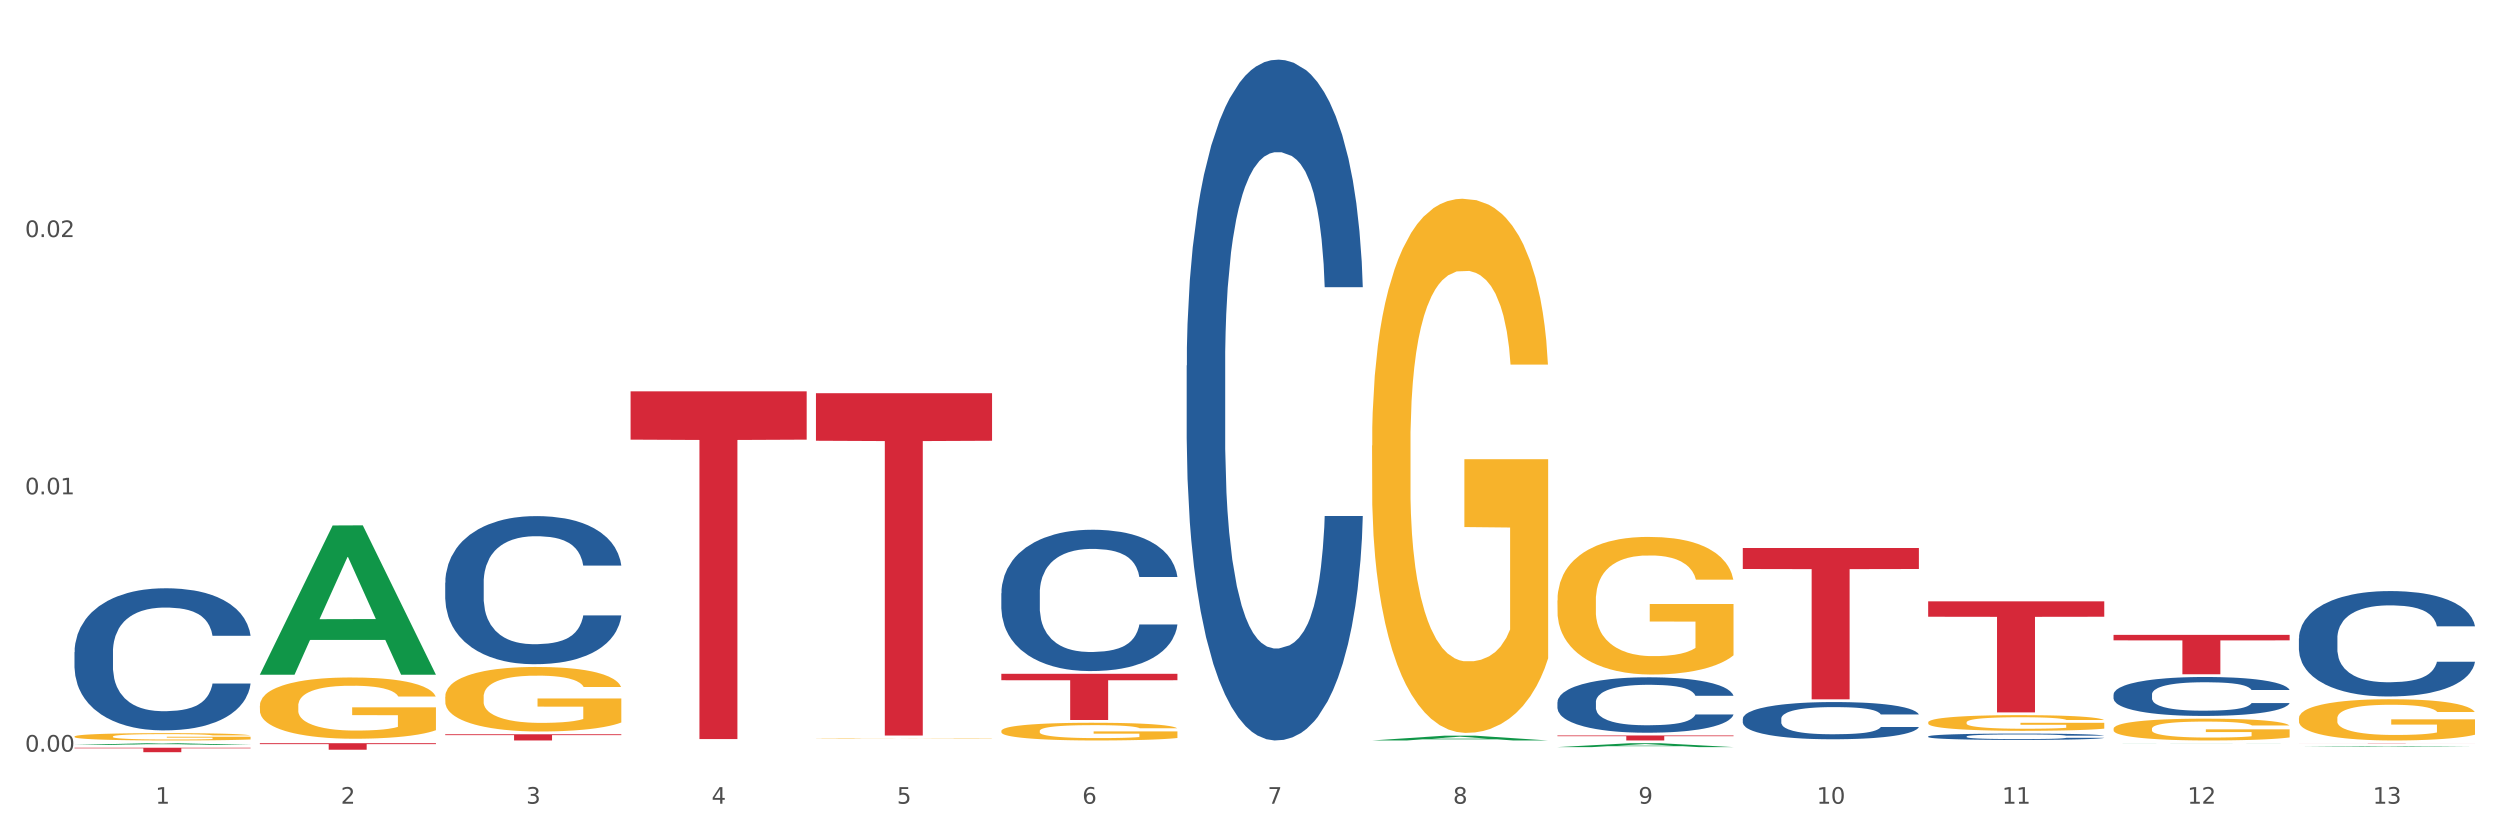 <?xml version="1.0" encoding="utf-8" standalone="no"?>
<!DOCTYPE svg PUBLIC "-//W3C//DTD SVG 1.1//EN"
  "http://www.w3.org/Graphics/SVG/1.1/DTD/svg11.dtd">
<svg xmlns:xlink="http://www.w3.org/1999/xlink" width="1080pt" height="360pt" viewBox="0 0 1080 360" xmlns="http://www.w3.org/2000/svg" version="1.1">
 <rect x="0" y="0" width="1080" height="360" fill="#333333" stroke="none"/>
 <defs>
  <style type="text/css">*{stroke-linejoin: round; stroke-linecap: butt}</style>
 </defs>
 <g id="figure_1">
  <g id="patch_1">
   <path d="M 0 360 
L 1080 360 
L 1080 0 
L 0 0 
z
" style="fill: #ffffff; stroke: #ffffff; stroke-linejoin: miter"/>
  </g>
  <g id="axes_1">
   <g id="matplotlib.axis_1">
    <g id="xtick_1">
     <g id="text_1">
      <!-- 1 -->
      <g style="fill: #4d4d4d" transform="translate(67.159 347.204) scale(0.096 -0.096)">
       <defs>
        <path id="DejaVuSans-31" d="M 794 531 
L 1825 531 
L 1825 4091 
L 703 3866 
L 703 4441 
L 1819 4666 
L 2450 4666 
L 2450 531 
L 3481 531 
L 3481 0 
L 794 0 
L 794 531 
z
" transform="scale(0.016)"/>
       </defs>
       <use xlink:href="#DejaVuSans-31"/>
      </g>
     </g>
    </g>
    <g id="xtick_2">
     <g id="text_2">
      <!-- 2 -->
      <g style="fill: #4d4d4d" transform="translate(147.238 347.204) scale(0.096 -0.096)">
       <defs>
        <path id="DejaVuSans-32" d="M 1228 531 
L 3431 531 
L 3431 0 
L 469 0 
L 469 531 
Q 828 903 1448 1529 
Q 2069 2156 2228 2338 
Q 2531 2678 2651 2914 
Q 2772 3150 2772 3378 
Q 2772 3750 2511 3984 
Q 2250 4219 1831 4219 
Q 1534 4219 1204 4116 
Q 875 4013 500 3803 
L 500 4441 
Q 881 4594 1212 4672 
Q 1544 4750 1819 4750 
Q 2544 4750 2975 4387 
Q 3406 4025 3406 3419 
Q 3406 3131 3298 2873 
Q 3191 2616 2906 2266 
Q 2828 2175 2409 1742 
Q 1991 1309 1228 531 
z
" transform="scale(0.016)"/>
       </defs>
       <use xlink:href="#DejaVuSans-32"/>
      </g>
     </g>
    </g>
    <g id="xtick_3">
     <g id="text_3">
      <!-- 3 -->
      <g style="fill: #4d4d4d" transform="translate(227.317 347.204) scale(0.096 -0.096)">
       <defs>
        <path id="DejaVuSans-33" d="M 2597 2516 
Q 3050 2419 3304 2112 
Q 3559 1806 3559 1356 
Q 3559 666 3084 287 
Q 2609 -91 1734 -91 
Q 1441 -91 1130 -33 
Q 819 25 488 141 
L 488 750 
Q 750 597 1062 519 
Q 1375 441 1716 441 
Q 2309 441 2620 675 
Q 2931 909 2931 1356 
Q 2931 1769 2642 2001 
Q 2353 2234 1838 2234 
L 1294 2234 
L 1294 2753 
L 1863 2753 
Q 2328 2753 2575 2939 
Q 2822 3125 2822 3475 
Q 2822 3834 2567 4026 
Q 2313 4219 1838 4219 
Q 1578 4219 1281 4162 
Q 984 4106 628 3988 
L 628 4550 
Q 988 4650 1302 4700 
Q 1616 4750 1894 4750 
Q 2613 4750 3031 4423 
Q 3450 4097 3450 3541 
Q 3450 3153 3228 2886 
Q 3006 2619 2597 2516 
z
" transform="scale(0.016)"/>
       </defs>
       <use xlink:href="#DejaVuSans-33"/>
      </g>
     </g>
    </g>
    <g id="xtick_4">
     <g id="text_4">
      <!-- 4 -->
      <g style="fill: #4d4d4d" transform="translate(307.396 347.204) scale(0.096 -0.096)">
       <defs>
        <path id="DejaVuSans-34" d="M 2419 4116 
L 825 1625 
L 2419 1625 
L 2419 4116 
z
M 2253 4666 
L 3047 4666 
L 3047 1625 
L 3713 1625 
L 3713 1100 
L 3047 1100 
L 3047 0 
L 2419 0 
L 2419 1100 
L 313 1100 
L 313 1709 
L 2253 4666 
z
" transform="scale(0.016)"/>
       </defs>
       <use xlink:href="#DejaVuSans-34"/>
      </g>
     </g>
    </g>
    <g id="xtick_5">
     <g id="text_5">
      <!-- 5 -->
      <g style="fill: #4d4d4d" transform="translate(387.475 347.204) scale(0.096 -0.096)">
       <defs>
        <path id="DejaVuSans-35" d="M 691 4666 
L 3169 4666 
L 3169 4134 
L 1269 4134 
L 1269 2991 
Q 1406 3038 1543 3061 
Q 1681 3084 1819 3084 
Q 2600 3084 3056 2656 
Q 3513 2228 3513 1497 
Q 3513 744 3044 326 
Q 2575 -91 1722 -91 
Q 1428 -91 1123 -41 
Q 819 9 494 109 
L 494 744 
Q 775 591 1075 516 
Q 1375 441 1709 441 
Q 2250 441 2565 725 
Q 2881 1009 2881 1497 
Q 2881 1984 2565 2268 
Q 2250 2553 1709 2553 
Q 1456 2553 1204 2497 
Q 953 2441 691 2322 
L 691 4666 
z
" transform="scale(0.016)"/>
       </defs>
       <use xlink:href="#DejaVuSans-35"/>
      </g>
     </g>
    </g>
    <g id="xtick_6">
     <g id="text_6">
      <!-- 6 -->
      <g style="fill: #4d4d4d" transform="translate(467.554 347.204) scale(0.096 -0.096)">
       <defs>
        <path id="DejaVuSans-36" d="M 2113 2584 
Q 1688 2584 1439 2293 
Q 1191 2003 1191 1497 
Q 1191 994 1439 701 
Q 1688 409 2113 409 
Q 2538 409 2786 701 
Q 3034 994 3034 1497 
Q 3034 2003 2786 2293 
Q 2538 2584 2113 2584 
z
M 3366 4563 
L 3366 3988 
Q 3128 4100 2886 4159 
Q 2644 4219 2406 4219 
Q 1781 4219 1451 3797 
Q 1122 3375 1075 2522 
Q 1259 2794 1537 2939 
Q 1816 3084 2150 3084 
Q 2853 3084 3261 2657 
Q 3669 2231 3669 1497 
Q 3669 778 3244 343 
Q 2819 -91 2113 -91 
Q 1303 -91 875 529 
Q 447 1150 447 2328 
Q 447 3434 972 4092 
Q 1497 4750 2381 4750 
Q 2619 4750 2861 4703 
Q 3103 4656 3366 4563 
z
" transform="scale(0.016)"/>
       </defs>
       <use xlink:href="#DejaVuSans-36"/>
      </g>
     </g>
    </g>
    <g id="xtick_7">
     <g id="text_7">
      <!-- 7 -->
      <g style="fill: #4d4d4d" transform="translate(547.634 347.204) scale(0.096 -0.096)">
       <defs>
        <path id="DejaVuSans-37" d="M 525 4666 
L 3525 4666 
L 3525 4397 
L 1831 0 
L 1172 0 
L 2766 4134 
L 525 4134 
L 525 4666 
z
" transform="scale(0.016)"/>
       </defs>
       <use xlink:href="#DejaVuSans-37"/>
      </g>
     </g>
    </g>
    <g id="xtick_8">
     <g id="text_8">
      <!-- 8 -->
      <g style="fill: #4d4d4d" transform="translate(627.713 347.204) scale(0.096 -0.096)">
       <defs>
        <path id="DejaVuSans-38" d="M 2034 2216 
Q 1584 2216 1326 1975 
Q 1069 1734 1069 1313 
Q 1069 891 1326 650 
Q 1584 409 2034 409 
Q 2484 409 2743 651 
Q 3003 894 3003 1313 
Q 3003 1734 2745 1975 
Q 2488 2216 2034 2216 
z
M 1403 2484 
Q 997 2584 770 2862 
Q 544 3141 544 3541 
Q 544 4100 942 4425 
Q 1341 4750 2034 4750 
Q 2731 4750 3128 4425 
Q 3525 4100 3525 3541 
Q 3525 3141 3298 2862 
Q 3072 2584 2669 2484 
Q 3125 2378 3379 2068 
Q 3634 1759 3634 1313 
Q 3634 634 3220 271 
Q 2806 -91 2034 -91 
Q 1263 -91 848 271 
Q 434 634 434 1313 
Q 434 1759 690 2068 
Q 947 2378 1403 2484 
z
M 1172 3481 
Q 1172 3119 1398 2916 
Q 1625 2713 2034 2713 
Q 2441 2713 2670 2916 
Q 2900 3119 2900 3481 
Q 2900 3844 2670 4047 
Q 2441 4250 2034 4250 
Q 1625 4250 1398 4047 
Q 1172 3844 1172 3481 
z
" transform="scale(0.016)"/>
       </defs>
       <use xlink:href="#DejaVuSans-38"/>
      </g>
     </g>
    </g>
    <g id="xtick_9">
     <g id="text_9">
      <!-- 9 -->
      <g style="fill: #4d4d4d" transform="translate(707.792 347.204) scale(0.096 -0.096)">
       <defs>
        <path id="DejaVuSans-39" d="M 703 97 
L 703 672 
Q 941 559 1184 500 
Q 1428 441 1663 441 
Q 2288 441 2617 861 
Q 2947 1281 2994 2138 
Q 2813 1869 2534 1725 
Q 2256 1581 1919 1581 
Q 1219 1581 811 2004 
Q 403 2428 403 3163 
Q 403 3881 828 4315 
Q 1253 4750 1959 4750 
Q 2769 4750 3195 4129 
Q 3622 3509 3622 2328 
Q 3622 1225 3098 567 
Q 2575 -91 1691 -91 
Q 1453 -91 1209 -44 
Q 966 3 703 97 
z
M 1959 2075 
Q 2384 2075 2632 2365 
Q 2881 2656 2881 3163 
Q 2881 3666 2632 3958 
Q 2384 4250 1959 4250 
Q 1534 4250 1286 3958 
Q 1038 3666 1038 3163 
Q 1038 2656 1286 2365 
Q 1534 2075 1959 2075 
z
" transform="scale(0.016)"/>
       </defs>
       <use xlink:href="#DejaVuSans-39"/>
      </g>
     </g>
    </g>
    <g id="xtick_10">
     <g id="text_10">
      <!-- 10 -->
      <g style="fill: #4d4d4d" transform="translate(784.817 347.204) scale(0.096 -0.096)">
       <defs>
        <path id="DejaVuSans-30" d="M 2034 4250 
Q 1547 4250 1301 3770 
Q 1056 3291 1056 2328 
Q 1056 1369 1301 889 
Q 1547 409 2034 409 
Q 2525 409 2770 889 
Q 3016 1369 3016 2328 
Q 3016 3291 2770 3770 
Q 2525 4250 2034 4250 
z
M 2034 4750 
Q 2819 4750 3233 4129 
Q 3647 3509 3647 2328 
Q 3647 1150 3233 529 
Q 2819 -91 2034 -91 
Q 1250 -91 836 529 
Q 422 1150 422 2328 
Q 422 3509 836 4129 
Q 1250 4750 2034 4750 
z
" transform="scale(0.016)"/>
       </defs>
       <use xlink:href="#DejaVuSans-31"/>
       <use xlink:href="#DejaVuSans-30" transform="translate(63.623 0)"/>
      </g>
     </g>
    </g>
    <g id="xtick_11">
     <g id="text_11">
      <!-- 11 -->
      <g style="fill: #4d4d4d" transform="translate(864.896 347.204) scale(0.096 -0.096)">
       <use xlink:href="#DejaVuSans-31"/>
       <use xlink:href="#DejaVuSans-31" transform="translate(63.623 0)"/>
      </g>
     </g>
    </g>
    <g id="xtick_12">
     <g id="text_12">
      <!-- 12 -->
      <g style="fill: #4d4d4d" transform="translate(944.975 347.204) scale(0.096 -0.096)">
       <use xlink:href="#DejaVuSans-31"/>
       <use xlink:href="#DejaVuSans-32" transform="translate(63.623 0)"/>
      </g>
     </g>
    </g>
    <g id="xtick_13">
     <g id="text_13">
      <!-- 13 -->
      <g style="fill: #4d4d4d" transform="translate(1025.054 347.204) scale(0.096 -0.096)">
       <use xlink:href="#DejaVuSans-31"/>
       <use xlink:href="#DejaVuSans-33" transform="translate(63.623 0)"/>
      </g>
     </g>
    </g>
    <g id="xtick_14"/>
    <g id="xtick_15"/>
    <g id="xtick_16"/>
    <g id="xtick_17"/>
    <g id="xtick_18"/>
    <g id="xtick_19"/>
    <g id="xtick_20"/>
    <g id="xtick_21"/>
    <g id="xtick_22"/>
    <g id="xtick_23"/>
    <g id="xtick_24"/>
    <g id="xtick_25"/>
   </g>
   <g id="matplotlib.axis_2">
    <g id="ytick_1">
     <g id="text_14">
      <!-- 0.00 -->
      <g style="fill: #4d4d4d" transform="translate(10.8 324.715) scale(0.096 -0.096)">
       <defs>
        <path id="DejaVuSans-2e" d="M 684 794 
L 1344 794 
L 1344 0 
L 684 0 
L 684 794 
z
" transform="scale(0.016)"/>
       </defs>
       <use xlink:href="#DejaVuSans-30"/>
       <use xlink:href="#DejaVuSans-2e" transform="translate(63.623 0)"/>
       <use xlink:href="#DejaVuSans-30" transform="translate(95.41 0)"/>
       <use xlink:href="#DejaVuSans-30" transform="translate(159.033 0)"/>
      </g>
     </g>
    </g>
    <g id="ytick_2">
     <g id="text_15">
      <!-- 0.01 -->
      <g style="fill: #4d4d4d" transform="translate(10.8 213.564) scale(0.096 -0.096)">
       <use xlink:href="#DejaVuSans-30"/>
       <use xlink:href="#DejaVuSans-2e" transform="translate(63.623 0)"/>
       <use xlink:href="#DejaVuSans-30" transform="translate(95.41 0)"/>
       <use xlink:href="#DejaVuSans-31" transform="translate(159.033 0)"/>
      </g>
     </g>
    </g>
    <g id="ytick_3">
     <g id="text_16">
      <!-- 0.02 -->
      <g style="fill: #4d4d4d" transform="translate(10.8 102.414) scale(0.096 -0.096)">
       <use xlink:href="#DejaVuSans-30"/>
       <use xlink:href="#DejaVuSans-2e" transform="translate(63.623 0)"/>
       <use xlink:href="#DejaVuSans-30" transform="translate(95.41 0)"/>
       <use xlink:href="#DejaVuSans-32" transform="translate(159.033 0)"/>
      </g>
     </g>
    </g>
    <g id="ytick_4"/>
    <g id="ytick_5"/>
    <g id="ytick_6"/>
   </g>
   <g id="PolyCollection_1">
    <path d="M 32.175 321.827 
L 32.253 321.826 
L 63.625 321.068 
L 76.644 321.067 
L 108.25 321.828 
L 93.192 321.828 
L 86.369 321.651 
L 53.978 321.651 
L 53.743 321.654 
L 47.155 321.828 
L 32.175 321.828 
L 32.175 321.827 
L 58.056 321.545 
L 82.291 321.545 
L 70.291 321.229 
L 70.134 321.228 
L 69.977 321.23 
L 57.978 321.545 
L 58.056 321.545 
L 32.175 321.827 
z
" clip-path="url(#peb9a82d26b)" style="fill: #109648"/>
    <path d="M 192.333 301.009 
L 192.423 300.984 
L 192.423 300.067 
L 192.603 299.278 
L 193.501 297.368 
L 194.848 295.789 
L 195.836 294.948 
L 196.824 294.261 
L 197.992 293.573 
L 199.429 292.86 
L 202.034 291.816 
L 203.65 291.281 
L 205.626 290.721 
L 209.219 289.906 
L 211.824 289.447 
L 214.518 289.065 
L 218.919 288.607 
L 221.793 288.403 
L 224.847 288.25 
L 228.53 288.148 
L 231.314 288.123 
L 237.422 288.199 
L 242.631 288.428 
L 245.146 288.607 
L 248.379 288.912 
L 250.086 289.116 
L 252.87 289.524 
L 255.744 290.058 
L 257.72 290.517 
L 260.684 291.383 
L 262.93 292.249 
L 264.995 293.318 
L 266.073 294.057 
L 266.882 294.744 
L 267.6 295.534 
L 268.319 296.782 
L 252.152 296.782 
L 251.523 295.89 
L 250.535 295.05 
L 249.098 294.235 
L 247.84 293.726 
L 245.685 293.089 
L 243.709 292.682 
L 241.643 292.376 
L 239.128 292.121 
L 237.152 291.994 
L 234.368 291.892 
L 228.889 291.918 
L 225.206 292.121 
L 222.692 292.376 
L 221.075 292.605 
L 219.638 292.86 
L 218.021 293.216 
L 216.135 293.751 
L 214.788 294.235 
L 213.44 294.846 
L 212.363 295.458 
L 211.375 296.171 
L 210.566 296.935 
L 209.937 297.724 
L 209.399 298.692 
L 208.949 300.296 
L 208.949 303.785 
L 209.129 304.575 
L 209.578 305.619 
L 210.117 306.409 
L 211.015 307.351 
L 211.824 307.988 
L 213.351 308.904 
L 215.057 309.668 
L 216.404 310.152 
L 217.752 310.56 
L 220.087 311.12 
L 222.692 311.578 
L 224.937 311.859 
L 227.991 312.113 
L 230.057 312.215 
L 231.853 312.266 
L 236.254 312.266 
L 239.398 312.19 
L 242.9 312.011 
L 245.595 311.782 
L 247.84 311.502 
L 250.355 311.044 
L 251.972 310.611 
L 251.972 305.288 
L 232.212 305.262 
L 232.212 301.723 
L 268.408 301.723 
L 268.408 312.113 
L 266.882 312.648 
L 265.175 313.132 
L 263.379 313.565 
L 260.684 314.1 
L 257.451 314.609 
L 254.577 314.966 
L 251.523 315.271 
L 247.93 315.551 
L 243.26 315.806 
L 240.386 315.908 
L 236.793 315.984 
L 232.571 316.01 
L 228.889 315.959 
L 225.296 315.831 
L 221.524 315.602 
L 217.841 315.271 
L 215.057 314.94 
L 212.273 314.533 
L 209.309 313.998 
L 206.974 313.488 
L 205.177 313.03 
L 203.201 312.444 
L 201.046 311.68 
L 199.429 310.993 
L 197.992 310.28 
L 196.465 309.363 
L 195.387 308.573 
L 194.309 307.58 
L 193.681 306.841 
L 192.962 305.695 
L 192.423 304.091 
L 192.333 301.009 
z
" clip-path="url(#peb9a82d26b)" style="fill: #f7b32b"/>
    <path d="M 352.492 319.038 
L 352.581 319.038 
L 352.581 319.032 
L 352.761 319.026 
L 353.659 319.012 
L 355.006 319.001 
L 355.994 318.995 
L 356.982 318.99 
L 358.15 318.985 
L 359.587 318.98 
L 362.192 318.972 
L 363.809 318.968 
L 365.785 318.964 
L 369.377 318.958 
L 371.982 318.955 
L 374.676 318.952 
L 379.078 318.949 
L 381.952 318.947 
L 385.005 318.946 
L 388.688 318.946 
L 391.472 318.945 
L 397.58 318.946 
L 402.789 318.948 
L 405.304 318.949 
L 408.538 318.951 
L 410.244 318.953 
L 413.028 318.955 
L 415.903 318.959 
L 417.879 318.963 
L 420.843 318.969 
L 423.088 318.975 
L 425.154 318.983 
L 426.232 318.988 
L 427.04 318.993 
L 427.758 318.999 
L 428.477 319.008 
L 412.31 319.008 
L 411.681 319.001 
L 410.693 318.995 
L 409.256 318.99 
L 407.999 318.986 
L 405.843 318.981 
L 403.867 318.978 
L 401.801 318.976 
L 399.286 318.974 
L 397.31 318.973 
L 394.526 318.973 
L 389.047 318.973 
L 385.365 318.974 
L 382.85 318.976 
L 381.233 318.978 
L 379.796 318.98 
L 378.179 318.982 
L 376.293 318.986 
L 374.946 318.99 
L 373.599 318.994 
L 372.521 318.998 
L 371.533 319.004 
L 370.724 319.009 
L 370.096 319.015 
L 369.557 319.022 
L 369.108 319.033 
L 369.108 319.059 
L 369.287 319.064 
L 369.737 319.072 
L 370.275 319.078 
L 371.174 319.084 
L 371.982 319.089 
L 373.509 319.096 
L 375.215 319.101 
L 376.563 319.105 
L 377.91 319.108 
L 380.245 319.112 
L 382.85 319.115 
L 385.095 319.117 
L 388.149 319.119 
L 390.215 319.119 
L 392.011 319.12 
L 396.412 319.12 
L 399.556 319.119 
L 403.059 319.118 
L 405.753 319.116 
L 407.999 319.114 
L 410.514 319.111 
L 412.13 319.108 
L 412.13 319.069 
L 392.37 319.069 
L 392.37 319.044 
L 428.567 319.044 
L 428.567 319.119 
L 427.04 319.123 
L 425.333 319.126 
L 423.537 319.129 
L 420.843 319.133 
L 417.609 319.137 
L 414.735 319.139 
L 411.681 319.142 
L 408.088 319.144 
L 403.418 319.145 
L 400.544 319.146 
L 396.951 319.147 
L 392.73 319.147 
L 389.047 319.147 
L 385.455 319.146 
L 381.682 319.144 
L 378 319.142 
L 375.215 319.139 
L 372.431 319.136 
L 369.467 319.132 
L 367.132 319.129 
L 365.335 319.125 
L 363.359 319.121 
L 361.204 319.116 
L 359.587 319.111 
L 358.15 319.105 
L 356.623 319.099 
L 355.545 319.093 
L 354.468 319.086 
L 353.839 319.081 
L 353.12 319.072 
L 352.581 319.061 
L 352.492 319.038 
z
" clip-path="url(#peb9a82d26b)" style="fill: #f7b32b"/>
    <path d="M 913.046 274.272 
L 989.121 274.272 
L 989.121 276.635 
L 959.196 276.651 
L 959.196 291.275 
L 942.791 291.275 
L 942.791 276.651 
L 913.046 276.635 
L 913.046 274.288 
L 913.046 274.272 
z
" clip-path="url(#peb9a82d26b)" style="fill: #d62839"/>
    <path d="M 592.729 192.487 
L 592.819 192.276 
L 592.819 184.689 
L 592.999 178.156 
L 593.897 162.349 
L 595.244 149.283 
L 596.232 142.328 
L 597.22 136.638 
L 598.388 130.947 
L 599.825 125.046 
L 602.429 116.405 
L 604.046 111.98 
L 606.022 107.343 
L 609.615 100.599 
L 612.219 96.805 
L 614.914 93.644 
L 619.315 89.851 
L 622.189 88.165 
L 625.243 86.9 
L 628.925 86.057 
L 631.71 85.846 
L 637.817 86.478 
L 643.027 88.375 
L 645.542 89.851 
L 648.775 92.38 
L 650.482 94.066 
L 653.266 97.438 
L 656.14 101.863 
L 658.116 105.657 
L 661.08 112.823 
L 663.325 119.988 
L 665.391 128.84 
L 666.469 134.952 
L 667.277 140.642 
L 667.996 147.175 
L 668.714 157.502 
L 652.547 157.502 
L 651.919 150.126 
L 650.931 143.171 
L 649.494 136.427 
L 648.236 132.212 
L 646.08 126.943 
L 644.105 123.571 
L 642.039 121.042 
L 639.524 118.934 
L 637.548 117.881 
L 634.764 117.038 
L 629.285 117.248 
L 625.602 118.934 
L 623.087 121.042 
L 621.471 122.939 
L 620.033 125.046 
L 618.417 127.997 
L 616.531 132.422 
L 615.183 136.427 
L 613.836 141.485 
L 612.758 146.543 
L 611.77 152.444 
L 610.962 158.767 
L 610.333 165.3 
L 609.794 173.308 
L 609.345 186.586 
L 609.345 215.459 
L 609.525 221.992 
L 609.974 230.633 
L 610.513 237.166 
L 611.411 244.964 
L 612.219 250.233 
L 613.746 257.82 
L 615.453 264.143 
L 616.8 268.147 
L 618.147 271.519 
L 620.483 276.155 
L 623.087 279.949 
L 625.333 282.267 
L 628.386 284.375 
L 630.452 285.218 
L 632.249 285.639 
L 636.65 285.639 
L 639.793 285.007 
L 643.296 283.532 
L 645.991 281.635 
L 648.236 279.317 
L 650.751 275.523 
L 652.368 271.94 
L 652.368 227.893 
L 632.608 227.682 
L 632.608 198.388 
L 668.804 198.388 
L 668.804 284.375 
L 667.277 288.801 
L 665.571 292.805 
L 663.774 296.388 
L 661.08 300.813 
L 657.847 305.029 
L 654.972 307.979 
L 651.919 310.508 
L 648.326 312.826 
L 643.655 314.934 
L 640.781 315.777 
L 637.189 316.409 
L 632.967 316.62 
L 629.285 316.198 
L 625.692 315.145 
L 621.92 313.248 
L 618.237 310.508 
L 615.453 307.768 
L 612.668 304.396 
L 609.705 299.97 
L 607.369 295.755 
L 605.573 291.962 
L 603.597 287.115 
L 601.441 280.792 
L 599.825 275.102 
L 598.388 269.201 
L 596.861 261.614 
L 595.783 255.08 
L 594.705 246.861 
L 594.076 240.749 
L 593.358 231.265 
L 592.819 217.988 
L 592.729 192.487 
z
" clip-path="url(#peb9a82d26b)" style="fill: #f7b32b"/>
    <path d="M 672.808 259.419 
L 672.898 259.365 
L 672.898 257.409 
L 673.078 255.726 
L 673.976 251.653 
L 675.323 248.286 
L 676.311 246.494 
L 677.299 245.028 
L 678.467 243.561 
L 679.904 242.041 
L 682.508 239.814 
L 684.125 238.674 
L 686.101 237.479 
L 689.694 235.741 
L 692.299 234.764 
L 694.993 233.949 
L 699.394 232.972 
L 702.268 232.537 
L 705.322 232.211 
L 709.005 231.994 
L 711.789 231.94 
L 717.896 232.103 
L 723.106 232.591 
L 725.621 232.972 
L 728.854 233.623 
L 730.561 234.058 
L 733.345 234.927 
L 736.219 236.067 
L 738.195 237.045 
L 741.159 238.891 
L 743.405 240.737 
L 745.47 243.018 
L 746.548 244.593 
L 747.357 246.059 
L 748.075 247.743 
L 748.794 250.404 
L 732.626 250.404 
L 731.998 248.503 
L 731.01 246.711 
L 729.573 244.973 
L 728.315 243.887 
L 726.16 242.53 
L 724.184 241.661 
L 722.118 241.009 
L 719.603 240.466 
L 717.627 240.194 
L 714.843 239.977 
L 709.364 240.031 
L 705.681 240.466 
L 703.166 241.009 
L 701.55 241.498 
L 700.113 242.041 
L 698.496 242.801 
L 696.61 243.941 
L 695.263 244.973 
L 693.915 246.277 
L 692.837 247.58 
L 691.849 249.101 
L 691.041 250.73 
L 690.412 252.413 
L 689.873 254.477 
L 689.424 257.898 
L 689.424 265.338 
L 689.604 267.022 
L 690.053 269.248 
L 690.592 270.932 
L 691.49 272.941 
L 692.299 274.299 
L 693.825 276.254 
L 695.532 277.883 
L 696.879 278.915 
L 698.226 279.784 
L 700.562 280.978 
L 703.166 281.956 
L 705.412 282.553 
L 708.466 283.096 
L 710.531 283.314 
L 712.328 283.422 
L 716.729 283.422 
L 719.872 283.259 
L 723.375 282.879 
L 726.07 282.39 
L 728.315 281.793 
L 730.83 280.816 
L 732.447 279.892 
L 732.447 268.542 
L 712.687 268.488 
L 712.687 260.939 
L 748.883 260.939 
L 748.883 283.096 
L 747.357 284.237 
L 745.65 285.269 
L 743.854 286.192 
L 741.159 287.332 
L 737.926 288.418 
L 735.052 289.179 
L 731.998 289.83 
L 728.405 290.428 
L 723.735 290.971 
L 720.86 291.188 
L 717.268 291.351 
L 713.046 291.405 
L 709.364 291.297 
L 705.771 291.025 
L 701.999 290.536 
L 698.316 289.83 
L 695.532 289.124 
L 692.748 288.256 
L 689.784 287.115 
L 687.448 286.029 
L 685.652 285.051 
L 683.676 283.802 
L 681.52 282.173 
L 679.904 280.707 
L 678.467 279.186 
L 676.94 277.231 
L 675.862 275.548 
L 674.784 273.43 
L 674.155 271.855 
L 673.437 269.411 
L 672.898 265.99 
L 672.808 259.419 
z
" clip-path="url(#peb9a82d26b)" style="fill: #f7b32b"/>
    <path d="M 832.967 312.075 
L 833.056 312.068 
L 833.056 311.845 
L 833.236 311.653 
L 834.134 311.189 
L 835.481 310.805 
L 836.469 310.601 
L 837.457 310.433 
L 838.625 310.266 
L 840.062 310.093 
L 842.667 309.839 
L 844.283 309.709 
L 846.259 309.573 
L 849.852 309.375 
L 852.457 309.263 
L 855.151 309.17 
L 859.552 309.059 
L 862.427 309.009 
L 865.48 308.972 
L 869.163 308.947 
L 871.947 308.941 
L 878.055 308.96 
L 883.264 309.015 
L 885.779 309.059 
L 889.012 309.133 
L 890.719 309.183 
L 893.503 309.282 
L 896.377 309.412 
L 898.353 309.523 
L 901.317 309.734 
L 903.563 309.944 
L 905.629 310.204 
L 906.706 310.384 
L 907.515 310.551 
L 908.233 310.743 
L 908.952 311.047 
L 892.785 311.047 
L 892.156 310.83 
L 891.168 310.625 
L 889.731 310.427 
L 888.474 310.303 
L 886.318 310.149 
L 884.342 310.05 
L 882.276 309.975 
L 879.761 309.913 
L 877.785 309.882 
L 875.001 309.858 
L 869.522 309.864 
L 865.84 309.913 
L 863.325 309.975 
L 861.708 310.031 
L 860.271 310.093 
L 858.654 310.18 
L 856.768 310.31 
L 855.421 310.427 
L 854.074 310.576 
L 852.996 310.725 
L 852.008 310.898 
L 851.199 311.084 
L 850.571 311.276 
L 850.032 311.511 
L 849.583 311.901 
L 849.583 312.75 
L 849.762 312.941 
L 850.211 313.195 
L 850.75 313.387 
L 851.648 313.616 
L 852.457 313.771 
L 853.984 313.994 
L 855.69 314.18 
L 857.038 314.298 
L 858.385 314.397 
L 860.72 314.533 
L 863.325 314.644 
L 865.57 314.713 
L 868.624 314.774 
L 870.69 314.799 
L 872.486 314.812 
L 876.887 314.812 
L 880.031 314.793 
L 883.534 314.75 
L 886.228 314.694 
L 888.474 314.626 
L 890.988 314.514 
L 892.605 314.409 
L 892.605 313.115 
L 872.845 313.109 
L 872.845 312.248 
L 909.042 312.248 
L 909.042 314.774 
L 907.515 314.905 
L 905.808 315.022 
L 904.012 315.127 
L 901.317 315.258 
L 898.084 315.381 
L 895.21 315.468 
L 892.156 315.542 
L 888.563 315.61 
L 883.893 315.672 
L 881.019 315.697 
L 877.426 315.716 
L 873.205 315.722 
L 869.522 315.71 
L 865.929 315.679 
L 862.157 315.623 
L 858.475 315.542 
L 855.69 315.462 
L 852.906 315.363 
L 849.942 315.233 
L 847.607 315.109 
L 845.81 314.997 
L 843.834 314.855 
L 841.679 314.669 
L 840.062 314.502 
L 838.625 314.329 
L 837.098 314.106 
L 836.02 313.914 
L 834.942 313.672 
L 834.314 313.493 
L 833.595 313.214 
L 833.056 312.824 
L 832.967 312.075 
z
" clip-path="url(#peb9a82d26b)" style="fill: #f7b32b"/>
    <path d="M 913.046 314.818 
L 913.135 314.809 
L 913.135 314.5 
L 913.315 314.233 
L 914.213 313.588 
L 915.561 313.054 
L 916.549 312.77 
L 917.537 312.538 
L 918.704 312.306 
L 920.141 312.065 
L 922.746 311.712 
L 924.363 311.531 
L 926.339 311.342 
L 929.931 311.067 
L 932.536 310.912 
L 935.231 310.783 
L 939.632 310.628 
L 942.506 310.559 
L 945.559 310.507 
L 949.242 310.473 
L 952.026 310.464 
L 958.134 310.49 
L 963.343 310.567 
L 965.858 310.628 
L 969.092 310.731 
L 970.798 310.8 
L 973.582 310.937 
L 976.457 311.118 
L 978.433 311.273 
L 981.397 311.566 
L 983.642 311.858 
L 985.708 312.22 
L 986.786 312.469 
L 987.594 312.701 
L 988.312 312.968 
L 989.031 313.39 
L 972.864 313.39 
L 972.235 313.089 
L 971.247 312.805 
L 969.81 312.529 
L 968.553 312.357 
L 966.397 312.142 
L 964.421 312.004 
L 962.355 311.901 
L 959.84 311.815 
L 957.864 311.772 
L 955.08 311.738 
L 949.601 311.746 
L 945.919 311.815 
L 943.404 311.901 
L 941.787 311.979 
L 940.35 312.065 
L 938.733 312.185 
L 936.847 312.366 
L 935.5 312.529 
L 934.153 312.736 
L 933.075 312.942 
L 932.087 313.183 
L 931.279 313.441 
L 930.65 313.708 
L 930.111 314.035 
L 929.662 314.577 
L 929.662 315.756 
L 929.841 316.023 
L 930.291 316.375 
L 930.829 316.642 
L 931.728 316.961 
L 932.536 317.176 
L 934.063 317.485 
L 935.769 317.744 
L 937.117 317.907 
L 938.464 318.045 
L 940.799 318.234 
L 943.404 318.389 
L 945.649 318.484 
L 948.703 318.57 
L 950.769 318.604 
L 952.565 318.621 
L 956.966 318.621 
L 960.11 318.595 
L 963.613 318.535 
L 966.307 318.458 
L 968.553 318.363 
L 971.068 318.208 
L 972.684 318.062 
L 972.684 316.264 
L 952.925 316.255 
L 952.925 315.059 
L 989.121 315.059 
L 989.121 318.57 
L 987.594 318.75 
L 985.887 318.914 
L 984.091 319.06 
L 981.397 319.241 
L 978.163 319.413 
L 975.289 319.533 
L 972.235 319.637 
L 968.643 319.731 
L 963.972 319.817 
L 961.098 319.852 
L 957.505 319.877 
L 953.284 319.886 
L 949.601 319.869 
L 946.009 319.826 
L 942.236 319.748 
L 938.554 319.637 
L 935.769 319.525 
L 932.985 319.387 
L 930.021 319.206 
L 927.686 319.034 
L 925.89 318.879 
L 923.914 318.681 
L 921.758 318.423 
L 920.141 318.191 
L 918.704 317.95 
L 917.177 317.64 
L 916.099 317.374 
L 915.022 317.038 
L 914.393 316.788 
L 913.674 316.401 
L 913.135 315.859 
L 913.046 314.818 
z
" clip-path="url(#peb9a82d26b)" style="fill: #f7b32b"/>
    <path d="M 993.125 310.3 
L 993.215 310.283 
L 993.215 309.697 
L 993.394 309.193 
L 994.292 307.972 
L 995.64 306.963 
L 996.628 306.426 
L 997.616 305.986 
L 998.783 305.547 
L 1000.22 305.091 
L 1002.825 304.424 
L 1004.442 304.082 
L 1006.418 303.724 
L 1010.01 303.203 
L 1012.615 302.91 
L 1015.31 302.666 
L 1019.711 302.373 
L 1022.585 302.243 
L 1025.639 302.145 
L 1029.321 302.08 
L 1032.105 302.064 
L 1038.213 302.113 
L 1043.422 302.259 
L 1045.937 302.373 
L 1049.171 302.569 
L 1050.877 302.699 
L 1053.662 302.959 
L 1056.536 303.301 
L 1058.512 303.594 
L 1061.476 304.147 
L 1063.721 304.701 
L 1065.787 305.384 
L 1066.865 305.856 
L 1067.673 306.296 
L 1068.392 306.8 
L 1069.11 307.598 
L 1052.943 307.598 
L 1052.314 307.028 
L 1051.326 306.491 
L 1049.889 305.97 
L 1048.632 305.645 
L 1046.476 305.238 
L 1044.5 304.977 
L 1042.434 304.782 
L 1039.92 304.619 
L 1037.944 304.538 
L 1035.159 304.473 
L 1029.68 304.489 
L 1025.998 304.619 
L 1023.483 304.782 
L 1021.866 304.929 
L 1020.429 305.091 
L 1018.813 305.319 
L 1016.926 305.661 
L 1015.579 305.97 
L 1014.232 306.361 
L 1013.154 306.751 
L 1012.166 307.207 
L 1011.358 307.695 
L 1010.729 308.2 
L 1010.19 308.818 
L 1009.741 309.844 
L 1009.741 312.074 
L 1009.921 312.578 
L 1010.37 313.245 
L 1010.909 313.75 
L 1011.807 314.352 
L 1012.615 314.759 
L 1014.142 315.345 
L 1015.849 315.833 
L 1017.196 316.143 
L 1018.543 316.403 
L 1020.878 316.761 
L 1023.483 317.054 
L 1025.728 317.233 
L 1028.782 317.396 
L 1030.848 317.461 
L 1032.644 317.493 
L 1037.045 317.493 
L 1040.189 317.445 
L 1043.692 317.331 
L 1046.386 317.184 
L 1048.632 317.005 
L 1051.147 316.712 
L 1052.763 316.436 
L 1052.763 313.034 
L 1033.004 313.018 
L 1033.004 310.755 
L 1069.2 310.755 
L 1069.2 317.396 
L 1067.673 317.738 
L 1065.967 318.047 
L 1064.17 318.324 
L 1061.476 318.665 
L 1058.242 318.991 
L 1055.368 319.219 
L 1052.314 319.414 
L 1048.722 319.593 
L 1044.051 319.756 
L 1041.177 319.821 
L 1037.584 319.87 
L 1033.363 319.886 
L 1029.68 319.853 
L 1026.088 319.772 
L 1022.315 319.626 
L 1018.633 319.414 
L 1015.849 319.202 
L 1013.064 318.942 
L 1010.1 318.6 
L 1007.765 318.275 
L 1005.969 317.982 
L 1003.993 317.607 
L 1001.837 317.119 
L 1000.22 316.68 
L 998.783 316.224 
L 997.256 315.638 
L 996.179 315.133 
L 995.101 314.499 
L 994.472 314.027 
L 993.754 313.294 
L 993.215 312.269 
L 993.125 310.3 
z
" clip-path="url(#peb9a82d26b)" style="fill: #f7b32b"/>
    <path d="M 32.175 323.01 
L 108.25 323.01 
L 108.25 323.279 
L 78.325 323.281 
L 78.325 324.95 
L 61.92 324.95 
L 61.92 323.281 
L 32.175 323.279 
L 32.175 323.011 
L 32.175 323.01 
z
" clip-path="url(#peb9a82d26b)" style="fill: #d62839"/>
    <path d="M 112.254 321.067 
L 188.329 321.067 
L 188.329 321.46 
L 158.404 321.463 
L 158.404 323.895 
L 141.999 323.895 
L 141.999 321.463 
L 112.254 321.46 
L 112.254 321.07 
L 112.254 321.067 
z
" clip-path="url(#peb9a82d26b)" style="fill: #d62839"/>
    <path d="M 192.333 317.191 
L 268.408 317.191 
L 268.408 317.566 
L 238.483 317.568 
L 238.483 319.886 
L 222.078 319.886 
L 222.078 317.568 
L 192.333 317.566 
L 192.333 317.194 
L 192.333 317.191 
z
" clip-path="url(#peb9a82d26b)" style="fill: #d62839"/>
    <path d="M 272.412 169.046 
L 348.488 169.046 
L 348.488 189.925 
L 318.562 190.066 
L 318.562 319.286 
L 302.157 319.286 
L 302.157 190.066 
L 272.412 189.925 
L 272.412 169.187 
L 272.412 169.046 
z
" clip-path="url(#peb9a82d26b)" style="fill: #d62839"/>
    <path d="M 352.492 169.85 
L 428.567 169.85 
L 428.567 190.405 
L 398.641 190.544 
L 398.641 317.764 
L 382.237 317.764 
L 382.237 190.544 
L 352.492 190.405 
L 352.492 169.989 
L 352.492 169.85 
z
" clip-path="url(#peb9a82d26b)" style="fill: #d62839"/>
    <path d="M 432.571 291.086 
L 508.646 291.086 
L 508.646 293.86 
L 478.721 293.879 
L 478.721 311.051 
L 462.316 311.051 
L 462.316 293.879 
L 432.571 293.86 
L 432.571 291.105 
L 432.571 291.086 
z
" clip-path="url(#peb9a82d26b)" style="fill: #d62839"/>
    <path d="M 672.808 317.727 
L 748.883 317.727 
L 748.883 318.027 
L 718.958 318.029 
L 718.958 319.886 
L 702.553 319.886 
L 702.553 318.029 
L 672.808 318.027 
L 672.808 317.729 
L 672.808 317.727 
z
" clip-path="url(#peb9a82d26b)" style="fill: #d62839"/>
    <path d="M 752.887 236.722 
L 828.963 236.722 
L 828.963 245.807 
L 799.037 245.869 
L 799.037 302.103 
L 782.632 302.103 
L 782.632 245.869 
L 752.887 245.807 
L 752.887 236.783 
L 752.887 236.722 
z
" clip-path="url(#peb9a82d26b)" style="fill: #d62839"/>
    <path d="M 993.125 321.067 
L 1069.2 321.067 
L 1069.2 321.081 
L 1039.275 321.081 
L 1039.275 321.166 
L 1022.87 321.166 
L 1022.87 321.081 
L 993.125 321.081 
L 993.125 321.067 
L 993.125 321.067 
z
" clip-path="url(#peb9a82d26b)" style="fill: #d62839"/>
    <path d="M 112.254 304.902 
L 112.344 304.878 
L 112.344 304.008 
L 112.524 303.258 
L 113.422 301.445 
L 114.769 299.946 
L 115.757 299.149 
L 116.745 298.496 
L 117.913 297.843 
L 119.35 297.166 
L 121.954 296.175 
L 123.571 295.667 
L 125.547 295.136 
L 129.14 294.362 
L 131.744 293.927 
L 134.439 293.564 
L 138.84 293.129 
L 141.714 292.936 
L 144.768 292.791 
L 148.45 292.694 
L 151.235 292.67 
L 157.342 292.742 
L 162.552 292.96 
L 165.067 293.129 
L 168.3 293.419 
L 170.007 293.613 
L 172.791 293.999 
L 175.665 294.507 
L 177.641 294.942 
L 180.605 295.764 
L 182.85 296.586 
L 184.916 297.601 
L 185.994 298.302 
L 186.802 298.955 
L 187.521 299.705 
L 188.24 300.889 
L 172.072 300.889 
L 171.444 300.043 
L 170.456 299.245 
L 169.019 298.472 
L 167.761 297.988 
L 165.606 297.384 
L 163.63 296.997 
L 161.564 296.707 
L 159.049 296.465 
L 157.073 296.344 
L 154.289 296.248 
L 148.81 296.272 
L 145.127 296.465 
L 142.612 296.707 
L 140.996 296.925 
L 139.559 297.166 
L 137.942 297.505 
L 136.056 298.012 
L 134.708 298.472 
L 133.361 299.052 
L 132.283 299.632 
L 131.295 300.309 
L 130.487 301.034 
L 129.858 301.784 
L 129.319 302.702 
L 128.87 304.225 
L 128.87 307.537 
L 129.05 308.286 
L 129.499 309.278 
L 130.038 310.027 
L 130.936 310.921 
L 131.744 311.526 
L 133.271 312.396 
L 134.978 313.121 
L 136.325 313.581 
L 137.672 313.967 
L 140.008 314.499 
L 142.612 314.934 
L 144.858 315.2 
L 147.912 315.442 
L 149.977 315.539 
L 151.774 315.587 
L 156.175 315.587 
L 159.318 315.515 
L 162.821 315.345 
L 165.516 315.128 
L 167.761 314.862 
L 170.276 314.427 
L 171.893 314.016 
L 171.893 308.963 
L 152.133 308.939 
L 152.133 305.579 
L 188.329 305.579 
L 188.329 315.442 
L 186.802 315.95 
L 185.096 316.409 
L 183.3 316.82 
L 180.605 317.328 
L 177.372 317.811 
L 174.497 318.15 
L 171.444 318.44 
L 167.851 318.706 
L 163.181 318.947 
L 160.306 319.044 
L 156.714 319.117 
L 152.492 319.141 
L 148.81 319.092 
L 145.217 318.972 
L 141.445 318.754 
L 137.762 318.44 
L 134.978 318.125 
L 132.194 317.739 
L 129.23 317.231 
L 126.894 316.748 
L 125.098 316.312 
L 123.122 315.756 
L 120.966 315.031 
L 119.35 314.378 
L 117.913 313.702 
L 116.386 312.831 
L 115.308 312.082 
L 114.23 311.139 
L 113.601 310.438 
L 112.883 309.35 
L 112.344 307.827 
L 112.254 304.902 
z
" clip-path="url(#peb9a82d26b)" style="fill: #f7b32b"/>
    <path d="M 32.175 318.181 
L 32.265 318.178 
L 32.265 318.074 
L 32.444 317.984 
L 33.343 317.767 
L 34.69 317.587 
L 35.678 317.492 
L 36.666 317.414 
L 37.833 317.335 
L 39.271 317.254 
L 41.875 317.136 
L 43.492 317.075 
L 45.468 317.011 
L 49.061 316.918 
L 51.665 316.866 
L 54.36 316.823 
L 58.761 316.771 
L 61.635 316.748 
L 64.689 316.73 
L 68.371 316.719 
L 71.156 316.716 
L 77.263 316.724 
L 82.473 316.751 
L 84.988 316.771 
L 88.221 316.806 
L 89.927 316.829 
L 92.712 316.875 
L 95.586 316.936 
L 97.562 316.988 
L 100.526 317.086 
L 102.771 317.185 
L 104.837 317.306 
L 105.915 317.39 
L 106.723 317.469 
L 107.442 317.558 
L 108.16 317.7 
L 91.993 317.7 
L 91.365 317.599 
L 90.377 317.503 
L 88.939 317.411 
L 87.682 317.353 
L 85.526 317.28 
L 83.55 317.234 
L 81.485 317.199 
L 78.97 317.17 
L 76.994 317.156 
L 74.209 317.144 
L 68.731 317.147 
L 65.048 317.17 
L 62.533 317.199 
L 60.917 317.225 
L 59.479 317.254 
L 57.863 317.295 
L 55.977 317.356 
L 54.629 317.411 
L 53.282 317.48 
L 52.204 317.55 
L 51.216 317.631 
L 50.408 317.718 
L 49.779 317.807 
L 49.24 317.917 
L 48.791 318.1 
L 48.791 318.496 
L 48.971 318.586 
L 49.42 318.705 
L 49.959 318.795 
L 50.857 318.902 
L 51.665 318.974 
L 53.192 319.078 
L 54.899 319.165 
L 56.246 319.22 
L 57.593 319.266 
L 59.929 319.33 
L 62.533 319.382 
L 64.779 319.414 
L 67.832 319.443 
L 69.898 319.455 
L 71.695 319.46 
L 76.096 319.46 
L 79.239 319.452 
L 82.742 319.431 
L 85.437 319.405 
L 87.682 319.374 
L 90.197 319.321 
L 91.814 319.272 
L 91.814 318.667 
L 72.054 318.664 
L 72.054 318.262 
L 108.25 318.262 
L 108.25 319.443 
L 106.723 319.504 
L 105.017 319.559 
L 103.22 319.608 
L 100.526 319.669 
L 97.292 319.727 
L 94.418 319.767 
L 91.365 319.802 
L 87.772 319.834 
L 83.101 319.863 
L 80.227 319.874 
L 76.635 319.883 
L 72.413 319.886 
L 68.731 319.88 
L 65.138 319.866 
L 61.366 319.84 
L 57.683 319.802 
L 54.899 319.764 
L 52.114 319.718 
L 49.15 319.657 
L 46.815 319.599 
L 45.019 319.547 
L 43.043 319.481 
L 40.887 319.394 
L 39.271 319.316 
L 37.833 319.235 
L 36.307 319.13 
L 35.229 319.041 
L 34.151 318.928 
L 33.522 318.844 
L 32.804 318.713 
L 32.265 318.531 
L 32.175 318.181 
z
" clip-path="url(#peb9a82d26b)" style="fill: #f7b32b"/>
    <path d="M 432.571 315.769 
L 432.661 315.762 
L 432.661 315.51 
L 432.84 315.294 
L 433.738 314.769 
L 435.086 314.336 
L 436.074 314.105 
L 437.062 313.917 
L 438.229 313.728 
L 439.666 313.532 
L 442.271 313.246 
L 443.888 313.099 
L 445.864 312.945 
L 449.456 312.721 
L 452.061 312.596 
L 454.756 312.491 
L 459.157 312.365 
L 462.031 312.309 
L 465.085 312.267 
L 468.767 312.239 
L 471.551 312.232 
L 477.659 312.253 
L 482.868 312.316 
L 485.383 312.365 
L 488.617 312.449 
L 490.323 312.505 
L 493.108 312.617 
L 495.982 312.763 
L 497.958 312.889 
L 500.922 313.127 
L 503.167 313.365 
L 505.233 313.658 
L 506.311 313.861 
L 507.119 314.05 
L 507.838 314.266 
L 508.556 314.609 
L 492.389 314.609 
L 491.76 314.364 
L 490.772 314.133 
L 489.335 313.91 
L 488.078 313.77 
L 485.922 313.595 
L 483.946 313.483 
L 481.88 313.399 
L 479.366 313.33 
L 477.39 313.295 
L 474.605 313.267 
L 469.126 313.274 
L 465.444 313.33 
L 462.929 313.399 
L 461.312 313.462 
L 459.875 313.532 
L 458.258 313.63 
L 456.372 313.777 
L 455.025 313.91 
L 453.678 314.077 
L 452.6 314.245 
L 451.612 314.441 
L 450.804 314.651 
L 450.175 314.867 
L 449.636 315.133 
L 449.187 315.573 
L 449.187 316.531 
L 449.367 316.748 
L 449.816 317.034 
L 450.355 317.251 
L 451.253 317.509 
L 452.061 317.684 
L 453.588 317.936 
L 455.295 318.146 
L 456.642 318.278 
L 457.989 318.39 
L 460.324 318.544 
L 462.929 318.67 
L 465.174 318.747 
L 468.228 318.817 
L 470.294 318.845 
L 472.09 318.859 
L 476.491 318.859 
L 479.635 318.838 
L 483.138 318.789 
L 485.832 318.726 
L 488.078 318.649 
L 490.593 318.523 
L 492.209 318.404 
L 492.209 316.943 
L 472.45 316.936 
L 472.45 315.965 
L 508.646 315.965 
L 508.646 318.817 
L 507.119 318.963 
L 505.413 319.096 
L 503.616 319.215 
L 500.922 319.362 
L 497.688 319.502 
L 494.814 319.599 
L 491.76 319.683 
L 488.168 319.76 
L 483.497 319.83 
L 480.623 319.858 
L 477.03 319.879 
L 472.809 319.886 
L 469.126 319.872 
L 465.534 319.837 
L 461.761 319.774 
L 458.079 319.683 
L 455.295 319.592 
L 452.51 319.481 
L 449.546 319.334 
L 447.211 319.194 
L 445.415 319.068 
L 443.439 318.907 
L 441.283 318.698 
L 439.666 318.509 
L 438.229 318.313 
L 436.702 318.062 
L 435.625 317.845 
L 434.547 317.572 
L 433.918 317.37 
L 433.199 317.055 
L 432.661 316.615 
L 432.571 315.769 
z
" clip-path="url(#peb9a82d26b)" style="fill: #f7b32b"/>
    <path d="M 832.967 259.762 
L 909.042 259.762 
L 909.042 266.432 
L 879.116 266.477 
L 879.116 307.76 
L 862.712 307.76 
L 862.712 266.477 
L 832.967 266.432 
L 832.967 259.807 
L 832.967 259.762 
z
" clip-path="url(#peb9a82d26b)" style="fill: #d62839"/>
    <path d="M 32.175 281.718 
L 32.265 281.662 
L 32.265 280.092 
L 32.535 277.961 
L 33.524 274.035 
L 34.783 271.063 
L 36.941 267.586 
L 38.11 266.128 
L 39.639 264.501 
L 42.786 261.866 
L 46.383 259.622 
L 48.901 258.389 
L 50.789 257.604 
L 55.016 256.202 
L 57.443 255.585 
L 59.961 255.08 
L 62.119 254.743 
L 65.716 254.351 
L 68.594 254.183 
L 71.921 254.127 
L 74.709 254.183 
L 78.396 254.407 
L 83.791 255.08 
L 85.859 255.473 
L 88.647 256.145 
L 91.524 257.043 
L 93.862 257.94 
L 96.56 259.23 
L 99.348 260.912 
L 102.045 263.043 
L 103.934 265.006 
L 105.463 267.081 
L 106.811 269.605 
L 107.801 272.353 
L 108.25 274.652 
L 91.794 274.652 
L 91.345 272.577 
L 90.445 270.334 
L 89.546 268.82 
L 88.557 267.586 
L 87.028 266.184 
L 85.679 265.287 
L 83.431 264.221 
L 81.363 263.548 
L 79.655 263.156 
L 77.586 262.819 
L 73.18 262.483 
L 70.033 262.483 
L 68.054 262.595 
L 65.627 262.875 
L 63.558 263.268 
L 61.13 263.941 
L 59.242 264.67 
L 57.354 265.623 
L 56.274 266.296 
L 54.656 267.53 
L 53.577 268.539 
L 52.138 270.278 
L 51.329 271.511 
L 49.89 274.708 
L 49.26 277.063 
L 48.991 278.69 
L 48.811 280.484 
L 48.811 289.233 
L 49.35 293.158 
L 49.8 294.841 
L 50.519 296.748 
L 51.868 299.215 
L 53.847 301.627 
L 55.915 303.365 
L 57.623 304.431 
L 59.242 305.216 
L 60.861 305.833 
L 62.839 306.393 
L 64.457 306.73 
L 66.885 307.066 
L 69.763 307.235 
L 72.011 307.235 
L 76.597 306.954 
L 78.665 306.674 
L 80.644 306.281 
L 82.802 305.664 
L 84.51 304.991 
L 85.5 304.487 
L 87.118 303.421 
L 88.377 302.3 
L 89.456 301.01 
L 90.176 299.888 
L 90.985 298.206 
L 91.614 296.299 
L 91.794 295.29 
L 108.25 295.29 
L 107.89 297.308 
L 107.261 299.271 
L 106.002 301.907 
L 105.013 303.421 
L 103.484 305.272 
L 101.866 306.842 
L 99.618 308.581 
L 97.549 309.87 
L 95.391 310.992 
L 93.053 312.001 
L 88.827 313.403 
L 87.298 313.796 
L 84.061 314.469 
L 81.543 314.862 
L 77.856 315.254 
L 74.079 315.478 
L 70.123 315.535 
L 66.616 315.422 
L 62.749 315.086 
L 60.321 314.749 
L 57.623 314.245 
L 54.476 313.46 
L 51.509 312.506 
L 48.721 311.385 
L 46.113 310.095 
L 43.685 308.637 
L 40.538 306.225 
L 38.2 303.87 
L 36.491 301.683 
L 35.322 299.832 
L 34.153 297.477 
L 33.524 295.85 
L 32.535 291.925 
L 32.175 288.28 
L 32.175 281.718 
z
" clip-path="url(#peb9a82d26b)" style="fill: #255c99"/>
    <path d="M 993.125 322.657 
L 993.203 322.657 
L 1024.574 322.348 
L 1037.594 322.348 
L 1069.2 322.657 
L 1054.142 322.657 
L 1047.319 322.585 
L 1014.928 322.585 
L 1014.693 322.586 
L 1008.105 322.657 
L 993.125 322.657 
L 993.125 322.657 
L 1019.006 322.542 
L 1043.24 322.542 
L 1031.241 322.414 
L 1031.084 322.413 
L 1030.927 322.414 
L 1018.928 322.542 
L 1019.006 322.542 
L 993.125 322.657 
z
" clip-path="url(#peb9a82d26b)" style="fill: #109648"/>
    <path d="M 913.046 321.111 
L 913.124 321.111 
L 944.495 321.067 
L 957.514 321.067 
L 989.121 321.111 
L 974.063 321.111 
L 967.239 321.101 
L 934.849 321.101 
L 934.613 321.101 
L 928.025 321.111 
L 913.046 321.111 
L 913.046 321.111 
L 938.927 321.095 
L 963.161 321.095 
L 951.162 321.077 
L 951.005 321.077 
L 950.848 321.077 
L 938.848 321.095 
L 938.927 321.095 
L 913.046 321.111 
z
" clip-path="url(#peb9a82d26b)" style="fill: #109648"/>
    <path d="M 672.808 322.752 
L 672.887 322.75 
L 704.258 321.069 
L 717.277 321.067 
L 748.883 322.755 
L 733.825 322.755 
L 727.002 322.362 
L 694.611 322.362 
L 694.376 322.368 
L 687.788 322.755 
L 672.808 322.755 
L 672.808 322.752 
L 698.689 322.128 
L 722.924 322.126 
L 710.924 321.427 
L 710.767 321.424 
L 710.611 321.429 
L 698.611 322.126 
L 698.689 322.128 
L 672.808 322.752 
z
" clip-path="url(#peb9a82d26b)" style="fill: #109648"/>
    <path d="M 592.729 319.882 
L 592.807 319.88 
L 624.179 317.803 
L 637.198 317.801 
L 668.804 319.886 
L 653.746 319.886 
L 646.923 319.401 
L 614.532 319.401 
L 614.297 319.408 
L 607.709 319.886 
L 592.729 319.886 
L 592.729 319.882 
L 618.61 319.111 
L 642.845 319.109 
L 630.845 318.246 
L 630.688 318.242 
L 630.531 318.247 
L 618.532 319.109 
L 618.61 319.111 
L 592.729 319.882 
z
" clip-path="url(#peb9a82d26b)" style="fill: #109648"/>
    <path d="M 993.125 275.802 
L 993.215 275.761 
L 993.215 274.596 
L 993.485 273.016 
L 994.474 270.104 
L 995.733 267.9 
L 997.891 265.321 
L 999.06 264.24 
L 1000.588 263.033 
L 1003.736 261.078 
L 1007.333 259.415 
L 1009.851 258.5 
L 1011.739 257.917 
L 1015.965 256.878 
L 1018.393 256.42 
L 1020.911 256.046 
L 1023.069 255.796 
L 1026.666 255.505 
L 1029.544 255.38 
L 1032.871 255.339 
L 1035.659 255.38 
L 1039.345 255.547 
L 1044.741 256.046 
L 1046.809 256.337 
L 1049.597 256.836 
L 1052.474 257.501 
L 1054.812 258.167 
L 1057.51 259.124 
L 1060.298 260.371 
L 1062.995 261.952 
L 1064.884 263.408 
L 1066.412 264.947 
L 1067.761 266.818 
L 1068.75 268.856 
L 1069.2 270.562 
L 1052.744 270.562 
L 1052.294 269.023 
L 1051.395 267.359 
L 1050.496 266.236 
L 1049.507 265.321 
L 1047.978 264.281 
L 1046.629 263.616 
L 1044.381 262.825 
L 1042.313 262.326 
L 1040.604 262.035 
L 1038.536 261.786 
L 1034.13 261.536 
L 1030.983 261.536 
L 1029.004 261.619 
L 1026.576 261.827 
L 1024.508 262.118 
L 1022.08 262.617 
L 1020.192 263.158 
L 1018.303 263.865 
L 1017.224 264.364 
L 1015.606 265.279 
L 1014.527 266.028 
L 1013.088 267.317 
L 1012.278 268.232 
L 1010.84 270.603 
L 1010.21 272.35 
L 1009.94 273.556 
L 1009.761 274.887 
L 1009.761 281.376 
L 1010.3 284.287 
L 1010.75 285.535 
L 1011.469 286.949 
L 1012.818 288.779 
L 1014.796 290.568 
L 1016.865 291.857 
L 1018.573 292.647 
L 1020.192 293.23 
L 1021.81 293.687 
L 1023.789 294.103 
L 1025.407 294.353 
L 1027.835 294.602 
L 1030.713 294.727 
L 1032.961 294.727 
L 1037.547 294.519 
L 1039.615 294.311 
L 1041.594 294.02 
L 1043.752 293.562 
L 1045.46 293.063 
L 1046.449 292.689 
L 1048.068 291.899 
L 1049.327 291.067 
L 1050.406 290.11 
L 1051.125 289.278 
L 1051.935 288.031 
L 1052.564 286.616 
L 1052.744 285.868 
L 1069.2 285.868 
L 1068.84 287.365 
L 1068.211 288.821 
L 1066.952 290.776 
L 1065.963 291.899 
L 1064.434 293.271 
L 1062.815 294.436 
L 1060.567 295.725 
L 1058.499 296.682 
L 1056.341 297.514 
L 1054.003 298.262 
L 1049.777 299.302 
L 1048.248 299.593 
L 1045.011 300.092 
L 1042.493 300.384 
L 1038.806 300.675 
L 1035.029 300.841 
L 1031.072 300.883 
L 1027.565 300.8 
L 1023.699 300.55 
L 1021.271 300.3 
L 1018.573 299.926 
L 1015.426 299.344 
L 1012.458 298.637 
L 1009.671 297.805 
L 1007.063 296.848 
L 1004.635 295.767 
L 1001.488 293.978 
L 999.15 292.231 
L 997.441 290.609 
L 996.272 289.237 
L 995.103 287.49 
L 994.474 286.284 
L 993.485 283.372 
L 993.125 280.669 
L 993.125 275.802 
z
" clip-path="url(#peb9a82d26b)" style="fill: #255c99"/>
    <path d="M 112.254 291.367 
L 112.333 291.307 
L 143.704 226.999 
L 156.723 226.938 
L 188.329 291.489 
L 173.271 291.489 
L 166.448 276.457 
L 134.057 276.457 
L 133.822 276.7 
L 127.234 291.489 
L 112.254 291.489 
L 112.254 291.367 
L 138.135 267.487 
L 162.37 267.426 
L 150.37 240.697 
L 150.213 240.576 
L 150.056 240.757 
L 138.057 267.426 
L 138.135 267.487 
L 112.254 291.367 
z
" clip-path="url(#peb9a82d26b)" style="fill: #109648"/>
    <path d="M 832.967 318.137 
L 833.056 318.135 
L 833.056 318.064 
L 833.326 317.969 
L 834.315 317.793 
L 835.574 317.661 
L 837.732 317.505 
L 838.901 317.44 
L 840.43 317.367 
L 843.577 317.249 
L 847.174 317.149 
L 849.692 317.094 
L 851.581 317.059 
L 855.807 316.996 
L 858.235 316.968 
L 860.753 316.946 
L 862.911 316.931 
L 866.508 316.913 
L 869.385 316.906 
L 872.713 316.903 
L 875.5 316.906 
L 879.187 316.916 
L 884.583 316.946 
L 886.651 316.963 
L 889.438 316.993 
L 892.316 317.034 
L 894.654 317.074 
L 897.352 317.131 
L 900.139 317.207 
L 902.837 317.302 
L 904.725 317.39 
L 906.254 317.482 
L 907.603 317.595 
L 908.592 317.718 
L 909.042 317.821 
L 892.586 317.821 
L 892.136 317.728 
L 891.237 317.628 
L 890.338 317.56 
L 889.348 317.505 
L 887.82 317.442 
L 886.471 317.402 
L 884.223 317.355 
L 882.155 317.324 
L 880.446 317.307 
L 878.378 317.292 
L 873.972 317.277 
L 870.824 317.277 
L 868.846 317.282 
L 866.418 317.294 
L 864.35 317.312 
L 861.922 317.342 
L 860.033 317.375 
L 858.145 317.417 
L 857.066 317.447 
L 855.447 317.503 
L 854.368 317.548 
L 852.929 317.625 
L 852.12 317.681 
L 850.681 317.824 
L 850.052 317.929 
L 849.782 318.002 
L 849.602 318.082 
L 849.602 318.473 
L 850.142 318.649 
L 850.591 318.724 
L 851.311 318.809 
L 852.66 318.919 
L 854.638 319.027 
L 856.706 319.105 
L 858.415 319.153 
L 860.033 319.188 
L 861.652 319.215 
L 863.63 319.24 
L 865.249 319.256 
L 867.677 319.271 
L 870.554 319.278 
L 872.803 319.278 
L 877.389 319.266 
L 879.457 319.253 
L 881.435 319.235 
L 883.593 319.208 
L 885.302 319.178 
L 886.291 319.155 
L 887.91 319.108 
L 889.169 319.057 
L 890.248 319 
L 890.967 318.95 
L 891.776 318.874 
L 892.406 318.789 
L 892.586 318.744 
L 909.042 318.744 
L 908.682 318.834 
L 908.053 318.922 
L 906.794 319.04 
L 905.804 319.108 
L 904.276 319.19 
L 902.657 319.261 
L 900.409 319.338 
L 898.341 319.396 
L 896.183 319.446 
L 893.845 319.491 
L 889.618 319.554 
L 888.09 319.571 
L 884.852 319.602 
L 882.334 319.619 
L 878.648 319.637 
L 874.871 319.647 
L 870.914 319.649 
L 867.407 319.644 
L 863.54 319.629 
L 861.113 319.614 
L 858.415 319.592 
L 855.268 319.556 
L 852.3 319.514 
L 849.512 319.464 
L 846.905 319.406 
L 844.477 319.341 
L 841.329 319.233 
L 838.991 319.128 
L 837.283 319.03 
L 836.114 318.947 
L 834.945 318.842 
L 834.315 318.769 
L 833.326 318.593 
L 832.967 318.43 
L 832.967 318.137 
z
" clip-path="url(#peb9a82d26b)" style="fill: #255c99"/>
    <path d="M 752.887 310.509 
L 752.977 310.494 
L 752.977 310.083 
L 753.247 309.525 
L 754.236 308.497 
L 755.495 307.719 
L 757.653 306.809 
L 758.822 306.427 
L 760.351 306.001 
L 763.498 305.311 
L 767.095 304.723 
L 769.613 304.4 
L 771.501 304.195 
L 775.728 303.828 
L 778.156 303.666 
L 780.674 303.534 
L 782.832 303.446 
L 786.429 303.343 
L 789.306 303.299 
L 792.633 303.284 
L 795.421 303.299 
L 799.108 303.358 
L 804.503 303.534 
L 806.572 303.637 
L 809.359 303.813 
L 812.237 304.048 
L 814.575 304.283 
L 817.273 304.621 
L 820.06 305.061 
L 822.758 305.619 
L 824.646 306.133 
L 826.175 306.677 
L 827.524 307.337 
L 828.513 308.057 
L 828.963 308.659 
L 812.507 308.659 
L 812.057 308.116 
L 811.158 307.528 
L 810.258 307.132 
L 809.269 306.809 
L 807.741 306.442 
L 806.392 306.207 
L 804.144 305.928 
L 802.075 305.751 
L 800.367 305.649 
L 798.299 305.561 
L 793.892 305.472 
L 790.745 305.472 
L 788.767 305.502 
L 786.339 305.575 
L 784.271 305.678 
L 781.843 305.854 
L 779.954 306.045 
L 778.066 306.295 
L 776.987 306.471 
L 775.368 306.794 
L 774.289 307.058 
L 772.85 307.514 
L 772.041 307.837 
L 770.602 308.674 
L 769.973 309.29 
L 769.703 309.716 
L 769.523 310.186 
L 769.523 312.477 
L 770.063 313.505 
L 770.512 313.945 
L 771.232 314.445 
L 772.581 315.091 
L 774.559 315.722 
L 776.627 316.177 
L 778.336 316.456 
L 779.954 316.662 
L 781.573 316.824 
L 783.551 316.97 
L 785.17 317.058 
L 787.598 317.147 
L 790.475 317.191 
L 792.723 317.191 
L 797.31 317.117 
L 799.378 317.044 
L 801.356 316.941 
L 803.514 316.779 
L 805.223 316.603 
L 806.212 316.471 
L 807.831 316.192 
L 809.089 315.898 
L 810.169 315.561 
L 810.888 315.267 
L 811.697 314.826 
L 812.327 314.327 
L 812.507 314.063 
L 828.963 314.063 
L 828.603 314.591 
L 827.973 315.105 
L 826.714 315.796 
L 825.725 316.192 
L 824.197 316.677 
L 822.578 317.088 
L 820.33 317.543 
L 818.262 317.881 
L 816.104 318.174 
L 813.765 318.439 
L 809.539 318.806 
L 808.01 318.909 
L 804.773 319.085 
L 802.255 319.188 
L 798.568 319.29 
L 794.792 319.349 
L 790.835 319.364 
L 787.328 319.335 
L 783.461 319.246 
L 781.033 319.158 
L 778.336 319.026 
L 775.188 318.821 
L 772.221 318.571 
L 769.433 318.277 
L 766.825 317.94 
L 764.398 317.558 
L 761.25 316.926 
L 758.912 316.31 
L 757.204 315.737 
L 756.035 315.252 
L 754.866 314.636 
L 754.236 314.21 
L 753.247 313.182 
L 752.887 312.227 
L 752.887 310.509 
z
" clip-path="url(#peb9a82d26b)" style="fill: #255c99"/>
    <path d="M 672.808 303.352 
L 672.898 303.33 
L 672.898 302.717 
L 673.168 301.886 
L 674.157 300.354 
L 675.416 299.194 
L 677.574 297.838 
L 678.743 297.269 
L 680.272 296.634 
L 683.419 295.606 
L 687.016 294.731 
L 689.534 294.249 
L 691.422 293.943 
L 695.649 293.396 
L 698.077 293.155 
L 700.595 292.958 
L 702.753 292.827 
L 706.35 292.674 
L 709.227 292.608 
L 712.554 292.587 
L 715.342 292.608 
L 719.029 292.696 
L 724.424 292.958 
L 726.492 293.112 
L 729.28 293.374 
L 732.158 293.724 
L 734.496 294.074 
L 737.193 294.578 
L 739.981 295.234 
L 742.679 296.065 
L 744.567 296.831 
L 746.096 297.641 
L 747.445 298.625 
L 748.434 299.698 
L 748.883 300.595 
L 732.427 300.595 
L 731.978 299.785 
L 731.079 298.91 
L 730.179 298.319 
L 729.19 297.838 
L 727.661 297.291 
L 726.313 296.941 
L 724.065 296.525 
L 721.996 296.262 
L 720.288 296.109 
L 718.22 295.978 
L 713.813 295.847 
L 710.666 295.847 
L 708.688 295.89 
L 706.26 296 
L 704.191 296.153 
L 701.764 296.416 
L 699.875 296.7 
L 697.987 297.072 
L 696.908 297.335 
L 695.289 297.816 
L 694.21 298.21 
L 692.771 298.888 
L 691.962 299.369 
L 690.523 300.617 
L 689.894 301.536 
L 689.624 302.17 
L 689.444 302.87 
L 689.444 306.284 
L 689.984 307.815 
L 690.433 308.472 
L 691.153 309.215 
L 692.501 310.178 
L 694.48 311.119 
L 696.548 311.797 
L 698.257 312.213 
L 699.875 312.519 
L 701.494 312.76 
L 703.472 312.979 
L 705.091 313.11 
L 707.519 313.241 
L 710.396 313.307 
L 712.644 313.307 
L 717.23 313.198 
L 719.299 313.088 
L 721.277 312.935 
L 723.435 312.694 
L 725.144 312.432 
L 726.133 312.235 
L 727.751 311.819 
L 729.01 311.382 
L 730.089 310.878 
L 730.809 310.441 
L 731.618 309.784 
L 732.248 309.04 
L 732.427 308.647 
L 748.883 308.647 
L 748.524 309.434 
L 747.894 310.2 
L 746.635 311.228 
L 745.646 311.819 
L 744.117 312.541 
L 742.499 313.154 
L 740.251 313.832 
L 738.183 314.335 
L 736.024 314.773 
L 733.686 315.167 
L 729.46 315.714 
L 727.931 315.867 
L 724.694 316.13 
L 722.176 316.283 
L 718.489 316.436 
L 714.713 316.523 
L 710.756 316.545 
L 707.249 316.502 
L 703.382 316.37 
L 700.954 316.239 
L 698.257 316.042 
L 695.109 315.736 
L 692.142 315.364 
L 689.354 314.926 
L 686.746 314.423 
L 684.318 313.854 
L 681.171 312.913 
L 678.833 311.994 
L 677.125 311.141 
L 675.956 310.419 
L 674.787 309.5 
L 674.157 308.865 
L 673.168 307.334 
L 672.808 305.912 
L 672.808 303.352 
z
" clip-path="url(#peb9a82d26b)" style="fill: #255c99"/>
    <path d="M 512.65 157.915 
L 512.74 157.646 
L 512.74 150.125 
L 513.01 139.918 
L 513.999 121.116 
L 515.258 106.879 
L 517.416 90.226 
L 518.585 83.242 
L 520.114 75.452 
L 523.261 62.828 
L 526.858 52.083 
L 529.376 46.174 
L 531.264 42.413 
L 535.49 35.698 
L 537.918 32.743 
L 540.436 30.326 
L 542.594 28.714 
L 546.191 26.834 
L 549.069 26.028 
L 552.396 25.759 
L 555.184 26.028 
L 558.871 27.103 
L 564.266 30.326 
L 566.334 32.206 
L 569.122 35.429 
L 571.999 39.727 
L 574.337 44.025 
L 577.035 50.203 
L 579.823 58.261 
L 582.52 68.468 
L 584.409 77.87 
L 585.937 87.808 
L 587.286 99.896 
L 588.275 113.057 
L 588.725 124.07 
L 572.269 124.07 
L 571.819 114.132 
L 570.92 103.387 
L 570.021 96.135 
L 569.032 90.226 
L 567.503 83.51 
L 566.154 79.213 
L 563.906 74.109 
L 561.838 70.886 
L 560.129 69.006 
L 558.061 67.394 
L 553.655 65.782 
L 550.508 65.782 
L 548.529 66.319 
L 546.101 67.662 
L 544.033 69.543 
L 541.605 72.766 
L 539.717 76.258 
L 537.828 80.824 
L 536.749 84.048 
L 535.131 89.957 
L 534.052 94.792 
L 532.613 103.119 
L 531.804 109.028 
L 530.365 124.339 
L 529.735 135.62 
L 529.466 143.41 
L 529.286 152.006 
L 529.286 193.909 
L 529.825 212.711 
L 530.275 220.769 
L 530.994 229.902 
L 532.343 241.721 
L 534.321 253.271 
L 536.39 261.598 
L 538.098 266.702 
L 539.717 270.462 
L 541.335 273.417 
L 543.314 276.103 
L 544.932 277.714 
L 547.36 279.326 
L 550.238 280.132 
L 552.486 280.132 
L 557.072 278.789 
L 559.14 277.446 
L 561.119 275.566 
L 563.277 272.611 
L 564.985 269.388 
L 565.974 266.97 
L 567.593 261.867 
L 568.852 256.494 
L 569.931 250.316 
L 570.65 244.944 
L 571.46 236.886 
L 572.089 227.753 
L 572.269 222.918 
L 588.725 222.918 
L 588.365 232.588 
L 587.736 241.99 
L 586.477 254.614 
L 585.488 261.867 
L 583.959 270.731 
L 582.341 278.252 
L 580.092 286.579 
L 578.024 292.757 
L 575.866 298.129 
L 573.528 302.964 
L 569.302 309.679 
L 567.773 311.559 
L 564.536 314.782 
L 562.018 316.663 
L 558.331 318.543 
L 554.554 319.617 
L 550.598 319.886 
L 547.091 319.349 
L 543.224 317.737 
L 540.796 316.126 
L 538.098 313.708 
L 534.951 309.948 
L 531.983 305.381 
L 529.196 300.009 
L 526.588 293.831 
L 524.16 286.847 
L 521.013 275.297 
L 518.675 264.015 
L 516.966 253.54 
L 515.797 244.676 
L 514.628 233.394 
L 513.999 225.604 
L 513.01 206.802 
L 512.65 189.342 
L 512.65 157.915 
z
" clip-path="url(#peb9a82d26b)" style="fill: #255c99"/>
    <path d="M 432.571 256.279 
L 432.661 256.224 
L 432.661 254.662 
L 432.93 252.543 
L 433.92 248.64 
L 435.179 245.684 
L 437.337 242.227 
L 438.506 240.777 
L 440.034 239.16 
L 443.182 236.539 
L 446.779 234.309 
L 449.297 233.082 
L 451.185 232.301 
L 455.411 230.907 
L 457.839 230.294 
L 460.357 229.792 
L 462.515 229.457 
L 466.112 229.067 
L 468.99 228.9 
L 472.317 228.844 
L 475.105 228.9 
L 478.791 229.123 
L 484.187 229.792 
L 486.255 230.182 
L 489.043 230.852 
L 491.92 231.744 
L 494.258 232.636 
L 496.956 233.918 
L 499.744 235.591 
L 502.441 237.71 
L 504.33 239.662 
L 505.858 241.725 
L 507.207 244.235 
L 508.196 246.967 
L 508.646 249.253 
L 492.19 249.253 
L 491.74 247.19 
L 490.841 244.96 
L 489.942 243.454 
L 488.953 242.227 
L 487.424 240.833 
L 486.075 239.941 
L 483.827 238.881 
L 481.759 238.212 
L 480.05 237.822 
L 477.982 237.487 
L 473.576 237.153 
L 470.429 237.153 
L 468.45 237.264 
L 466.022 237.543 
L 463.954 237.933 
L 461.526 238.603 
L 459.638 239.328 
L 457.749 240.275 
L 456.67 240.945 
L 455.052 242.171 
L 453.973 243.175 
L 452.534 244.904 
L 451.724 246.131 
L 450.286 249.309 
L 449.656 251.651 
L 449.386 253.268 
L 449.207 255.053 
L 449.207 263.752 
L 449.746 267.655 
L 450.196 269.328 
L 450.915 271.224 
L 452.264 273.678 
L 454.242 276.075 
L 456.311 277.804 
L 458.019 278.864 
L 459.638 279.644 
L 461.256 280.258 
L 463.235 280.815 
L 464.853 281.15 
L 467.281 281.484 
L 470.159 281.652 
L 472.407 281.652 
L 476.993 281.373 
L 479.061 281.094 
L 481.039 280.704 
L 483.198 280.09 
L 484.906 279.421 
L 485.895 278.919 
L 487.514 277.86 
L 488.773 276.745 
L 489.852 275.462 
L 490.571 274.347 
L 491.381 272.674 
L 492.01 270.778 
L 492.19 269.774 
L 508.646 269.774 
L 508.286 271.782 
L 507.657 273.733 
L 506.398 276.354 
L 505.409 277.86 
L 503.88 279.7 
L 502.261 281.261 
L 500.013 282.99 
L 497.945 284.273 
L 495.787 285.388 
L 493.449 286.392 
L 489.222 287.786 
L 487.694 288.176 
L 484.457 288.845 
L 481.939 289.235 
L 478.252 289.626 
L 474.475 289.849 
L 470.518 289.905 
L 467.011 289.793 
L 463.145 289.459 
L 460.717 289.124 
L 458.019 288.622 
L 454.872 287.841 
L 451.904 286.893 
L 449.117 285.778 
L 446.509 284.496 
L 444.081 283.046 
L 440.934 280.648 
L 438.596 278.306 
L 436.887 276.131 
L 435.718 274.291 
L 434.549 271.949 
L 433.92 270.332 
L 432.93 266.428 
L 432.571 262.804 
L 432.571 256.279 
z
" clip-path="url(#peb9a82d26b)" style="fill: #255c99"/>
    <path d="M 192.333 251.704 
L 192.423 251.646 
L 192.423 250.01 
L 192.693 247.789 
L 193.682 243.699 
L 194.941 240.601 
L 197.099 236.978 
L 198.268 235.459 
L 199.797 233.764 
L 202.944 231.018 
L 206.541 228.68 
L 209.059 227.395 
L 210.947 226.577 
L 215.174 225.116 
L 217.602 224.473 
L 220.12 223.947 
L 222.278 223.596 
L 225.875 223.187 
L 228.752 223.012 
L 232.079 222.954 
L 234.867 223.012 
L 238.554 223.246 
L 243.949 223.947 
L 246.018 224.356 
L 248.805 225.057 
L 251.683 225.992 
L 254.021 226.927 
L 256.718 228.271 
L 259.506 230.024 
L 262.204 232.245 
L 264.092 234.29 
L 265.621 236.452 
L 266.97 239.082 
L 267.959 241.945 
L 268.408 244.341 
L 251.953 244.341 
L 251.503 242.179 
L 250.604 239.842 
L 249.704 238.264 
L 248.715 236.978 
L 247.187 235.517 
L 245.838 234.582 
L 243.59 233.472 
L 241.521 232.771 
L 239.813 232.362 
L 237.745 232.011 
L 233.338 231.661 
L 230.191 231.661 
L 228.213 231.777 
L 225.785 232.07 
L 223.717 232.479 
L 221.289 233.18 
L 219.4 233.94 
L 217.512 234.933 
L 216.433 235.634 
L 214.814 236.92 
L 213.735 237.972 
L 212.296 239.783 
L 211.487 241.069 
L 210.048 244.4 
L 209.419 246.854 
L 209.149 248.549 
L 208.969 250.419 
L 208.969 259.535 
L 209.509 263.625 
L 209.958 265.379 
L 210.678 267.365 
L 212.027 269.937 
L 214.005 272.449 
L 216.073 274.261 
L 217.782 275.371 
L 219.4 276.189 
L 221.019 276.832 
L 222.997 277.416 
L 224.616 277.767 
L 227.044 278.118 
L 229.921 278.293 
L 232.169 278.293 
L 236.755 278.001 
L 238.824 277.709 
L 240.802 277.3 
L 242.96 276.657 
L 244.669 275.956 
L 245.658 275.43 
L 247.276 274.319 
L 248.535 273.151 
L 249.615 271.807 
L 250.334 270.638 
L 251.143 268.885 
L 251.773 266.898 
L 251.953 265.846 
L 268.408 265.846 
L 268.049 267.95 
L 267.419 269.995 
L 266.16 272.742 
L 265.171 274.319 
L 263.643 276.248 
L 262.024 277.884 
L 259.776 279.695 
L 257.708 281.04 
L 255.549 282.208 
L 253.211 283.26 
L 248.985 284.721 
L 247.456 285.13 
L 244.219 285.831 
L 241.701 286.24 
L 238.014 286.649 
L 234.238 286.883 
L 230.281 286.942 
L 226.774 286.825 
L 222.907 286.474 
L 220.479 286.124 
L 217.782 285.598 
L 214.634 284.779 
L 211.667 283.786 
L 208.879 282.617 
L 206.271 281.273 
L 203.843 279.754 
L 200.696 277.241 
L 198.358 274.787 
L 196.65 272.508 
L 195.481 270.579 
L 194.312 268.125 
L 193.682 266.43 
L 192.693 262.34 
L 192.333 258.541 
L 192.333 251.704 
z
" clip-path="url(#peb9a82d26b)" style="fill: #255c99"/>
    <path d="M 913.046 300.017 
L 913.136 300.002 
L 913.136 299.571 
L 913.405 298.987 
L 914.395 297.912 
L 915.653 297.097 
L 917.812 296.145 
L 918.981 295.745 
L 920.509 295.299 
L 923.657 294.577 
L 927.254 293.962 
L 929.771 293.624 
L 931.66 293.409 
L 935.886 293.025 
L 938.314 292.856 
L 940.832 292.718 
L 942.99 292.626 
L 946.587 292.518 
L 949.465 292.472 
L 952.792 292.457 
L 955.579 292.472 
L 959.266 292.533 
L 964.662 292.718 
L 966.73 292.825 
L 969.518 293.01 
L 972.395 293.256 
L 974.733 293.501 
L 977.431 293.855 
L 980.218 294.316 
L 982.916 294.9 
L 984.805 295.438 
L 986.333 296.006 
L 987.682 296.698 
L 988.671 297.451 
L 989.121 298.081 
L 972.665 298.081 
L 972.215 297.512 
L 971.316 296.897 
L 970.417 296.483 
L 969.428 296.145 
L 967.899 295.76 
L 966.55 295.514 
L 964.302 295.223 
L 962.234 295.038 
L 960.525 294.931 
L 958.457 294.838 
L 954.051 294.746 
L 950.903 294.746 
L 948.925 294.777 
L 946.497 294.854 
L 944.429 294.961 
L 942.001 295.146 
L 940.113 295.345 
L 938.224 295.607 
L 937.145 295.791 
L 935.527 296.129 
L 934.447 296.406 
L 933.009 296.882 
L 932.199 297.22 
L 930.761 298.096 
L 930.131 298.741 
L 929.861 299.187 
L 929.681 299.679 
L 929.681 302.076 
L 930.221 303.152 
L 930.671 303.613 
L 931.39 304.135 
L 932.739 304.811 
L 934.717 305.472 
L 936.785 305.948 
L 938.494 306.24 
L 940.113 306.456 
L 941.731 306.625 
L 943.71 306.778 
L 945.328 306.87 
L 947.756 306.963 
L 950.634 307.009 
L 952.882 307.009 
L 957.468 306.932 
L 959.536 306.855 
L 961.514 306.747 
L 963.673 306.578 
L 965.381 306.394 
L 966.37 306.256 
L 967.989 305.964 
L 969.248 305.656 
L 970.327 305.303 
L 971.046 304.996 
L 971.856 304.535 
L 972.485 304.012 
L 972.665 303.736 
L 989.121 303.736 
L 988.761 304.289 
L 988.132 304.827 
L 986.873 305.549 
L 985.884 305.964 
L 984.355 306.471 
L 982.736 306.901 
L 980.488 307.378 
L 978.42 307.731 
L 976.262 308.038 
L 973.924 308.315 
L 969.697 308.699 
L 968.169 308.807 
L 964.931 308.991 
L 962.414 309.099 
L 958.727 309.206 
L 954.95 309.268 
L 950.993 309.283 
L 947.486 309.252 
L 943.62 309.16 
L 941.192 309.068 
L 938.494 308.93 
L 935.347 308.714 
L 932.379 308.453 
L 929.592 308.146 
L 926.984 307.792 
L 924.556 307.393 
L 921.409 306.732 
L 919.071 306.087 
L 917.362 305.487 
L 916.193 304.98 
L 915.024 304.335 
L 914.395 303.889 
L 913.405 302.814 
L 913.046 301.815 
L 913.046 300.017 
z
" clip-path="url(#peb9a82d26b)" style="fill: #255c99"/>
   </g>
  </g>
 </g>
 <defs>
  <clipPath id="peb9a82d26b">
   <rect x="32.175" y="10.8" width="1037.025" height="329.109"/>
  </clipPath>
 </defs>
</svg>
